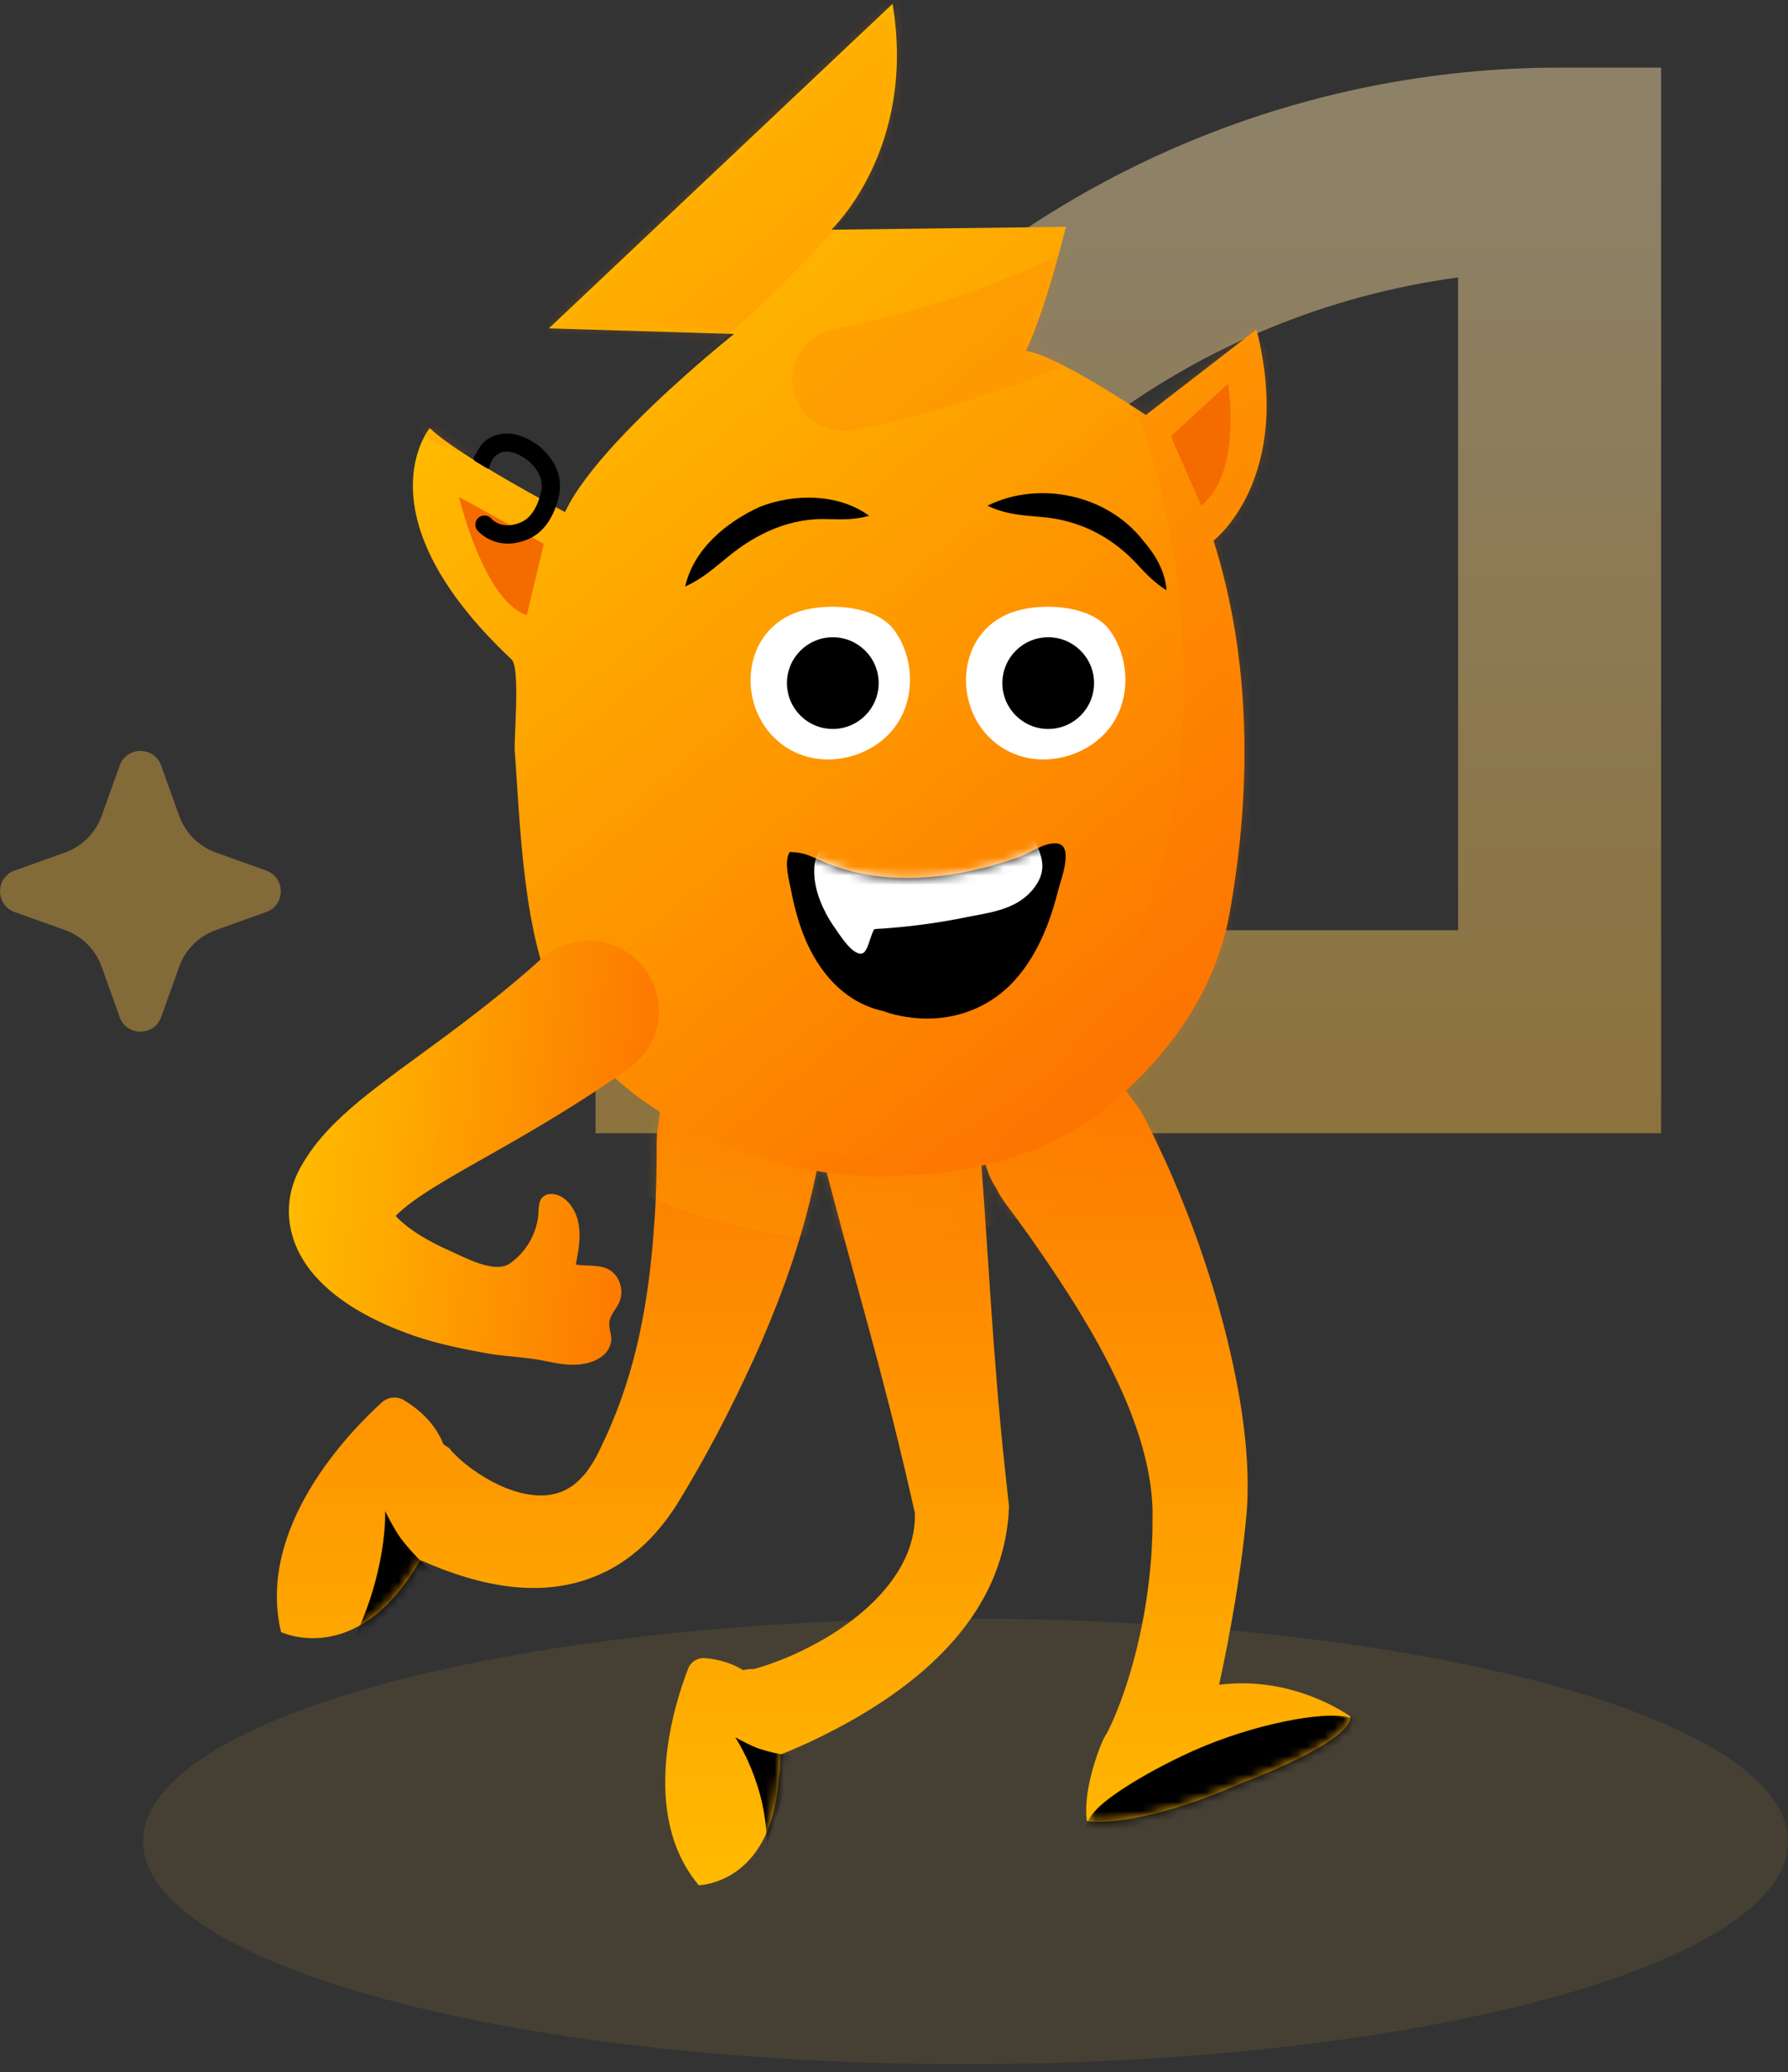 <svg width="195" height="226" viewBox="0 0 195 226" fill="none" xmlns="http://www.w3.org/2000/svg">
<rect x="0" y="0" width="195" height="226" fill="#333333" stroke="none"/>
<path fill-rule="evenodd" clip-rule="evenodd" d="M64.951 123.587L64.951 112.516C64.951 98.709 67.671 85.037 72.954 72.28C78.238 59.524 85.983 47.933 95.746 38.17C105.509 28.407 117.1 20.662 129.856 15.379C142.612 10.095 156.285 7.375 170.092 7.375L181.163 7.375L181.163 123.587L64.951 123.587ZM87.834 101.445L159.021 101.445L159.021 30.258C151.927 31.213 144.971 33.084 138.329 35.835C128.259 40.006 119.11 46.119 111.403 53.827C103.695 61.534 97.582 70.684 93.411 80.754C90.659 87.395 88.789 94.351 87.834 101.445Z" fill="url(#paint0_linear_4649_82498)" fill-opacity="0.45"/>
<g opacity="0.4" clip-path="url(#clip0_4649_82498)">
<path d="M17.578 83.485L19.536 88.954C20.204 90.836 21.68 92.313 23.562 92.98L29.031 94.938C31.153 95.704 31.153 98.712 29.031 99.466L23.562 101.424C21.68 102.091 20.204 103.568 19.536 105.45L17.578 110.919C16.813 113.041 13.805 113.041 13.05 110.919L11.092 105.45C10.425 103.568 8.948 102.091 7.067 101.424L1.597 99.466C-0.525 98.701 -0.525 95.692 1.597 94.938L7.067 92.98C8.948 92.313 10.425 90.836 11.092 88.954L13.05 83.485C13.816 81.363 16.824 81.363 17.578 83.485Z" fill="#F8BC40"/>
</g>
<g style="mix-blend-mode:multiply" opacity="0.48">
<g style="mix-blend-mode:multiply" opacity="0.2">
<path d="M105.305 225.111C154.842 225.111 195 214.234 195 200.817C195 187.399 154.842 176.522 105.305 176.522C55.768 176.522 15.61 187.399 15.61 200.817C15.61 214.234 55.768 225.111 105.305 225.111Z" fill="#F8BC40"/>
</g>
</g>
<path d="M110.039 164.212V164.383C109.915 167.944 108.857 171.506 107.155 174.489C105.466 177.492 103.238 179.956 100.879 182.039C98.507 184.122 95.971 185.831 93.369 187.342C92.068 188.098 90.74 188.794 89.393 189.458C88.723 189.793 88.04 190.108 87.343 190.411C86.995 190.568 86.647 190.719 86.292 190.871L85.746 191.094L85.464 191.212L85.313 191.271L85.122 191.344H85.102C85.116 193.032 84.899 194.235 84.899 194.235C84.031 205.498 76.205 205.596 76.205 205.596C69.667 197.777 73.59 185.712 75.062 181.947C75.351 181.211 76.094 180.758 76.889 180.83C78.591 180.981 79.944 181.454 81.028 182.138C81.409 182.059 81.791 182.013 82.165 182.019H82.178L82.218 182.013L82.31 181.993L82.507 181.941L82.927 181.816C83.21 181.73 83.499 181.638 83.788 181.54C84.367 181.336 84.938 181.119 85.51 180.889C86.653 180.429 87.77 179.89 88.855 179.312C91.016 178.149 93.027 176.763 94.729 175.192C96.431 173.628 97.811 171.861 98.678 170.027C99.112 169.107 99.414 168.174 99.598 167.235C99.736 166.499 99.789 165.763 99.782 165.02C98.961 161.36 98.093 157.707 97.173 154.06L95.728 148.487L94.223 142.928C93.218 139.222 92.179 135.523 91.2 131.81C90.701 129.957 90.215 128.097 89.742 126.244C89.295 124.385 88.671 122.552 88.552 120.633C88.243 115.724 91.982 111.492 96.891 111.184C101.169 110.914 104.927 113.72 106.031 117.689C106.544 119.542 106.557 121.474 106.741 123.379C106.899 125.292 107.05 127.204 107.181 129.116C107.47 132.94 107.7 136.778 107.963 140.609L108.364 146.352L108.817 152.088C109.146 155.906 109.534 159.717 109.961 163.522L110.039 164.199V164.212ZM89.492 124.089L89.479 123.669C89.656 118.78 85.832 114.673 80.943 114.495C76.054 114.318 71.947 118.142 71.77 123.031C71.77 123.031 71.77 123.011 71.763 123.025L71.75 123.064C71.75 123.064 71.737 123.11 71.73 123.143C71.717 123.209 71.711 123.268 71.698 123.34C71.678 123.478 71.665 123.616 71.651 123.767C71.632 124.056 71.619 124.365 71.612 124.674V126.566C71.606 127.848 71.566 129.142 71.52 130.45C71.474 131.758 71.389 133.072 71.284 134.386C71.192 135.7 71.067 137.021 70.909 138.335C70.311 143.605 69.201 148.875 67.282 153.823C66.796 155.058 66.29 156.281 65.711 157.47L65.284 158.364C65.212 158.528 65.153 158.62 65.087 158.745C65.021 158.863 64.969 158.988 64.897 159.093C64.64 159.553 64.364 159.967 64.088 160.361C63.806 160.749 63.49 161.084 63.181 161.393C62.866 161.695 62.551 161.971 62.209 162.175C61.874 162.392 61.526 162.569 61.171 162.707C60.809 162.845 60.428 162.944 60.027 163.009C58.437 163.279 56.42 162.885 54.422 161.951C53.423 161.491 52.431 160.893 51.492 160.217C51.025 159.875 50.565 159.507 50.138 159.119C49.921 158.929 49.717 158.725 49.52 158.528L49.244 158.239C49.198 158.193 49.159 158.14 49.126 158.101L49.08 158.035L49.067 158.009C49.067 158.009 49.08 158.009 49.087 158.009C48.857 157.825 48.614 157.667 48.364 157.516C47.68 155.768 46.36 154.112 44.106 152.726C43.324 152.246 42.325 152.325 41.642 152.943C38.179 156.084 27.915 166.545 30.655 177.991C30.655 177.991 38.796 181.914 45.492 170.711C45.492 170.711 45.637 170.513 45.873 170.152C45.913 170.172 45.952 170.185 45.992 170.205C47.536 170.888 49.119 171.493 50.788 171.999C52.458 172.498 54.212 172.886 56.072 173.076C56.998 173.162 57.958 173.201 58.93 173.168C59.903 173.135 60.901 173.017 61.894 172.82C63.878 172.426 65.856 171.637 67.571 170.546C69.293 169.449 70.751 168.089 71.947 166.65C72.545 165.933 73.091 165.191 73.583 164.442C73.715 164.258 73.82 164.067 73.938 163.877L74.273 163.331L74.858 162.359C75.634 161.058 76.383 159.737 77.112 158.41C78.571 155.755 79.944 153.048 81.239 150.294C82.553 147.548 83.762 144.742 84.866 141.884C85.976 139.025 86.949 136.108 87.77 133.124C88.184 131.633 88.552 130.121 88.881 128.59C89.038 127.821 89.203 127.046 89.328 126.251C89.393 125.857 89.433 125.456 89.466 125.035C89.479 124.832 89.492 124.615 89.492 124.405C89.492 124.299 89.492 124.181 89.492 124.069V124.089ZM132.959 183.728C133.603 180.764 134.175 177.801 134.674 174.804C135.174 171.769 135.614 168.713 135.897 165.611L135.956 165.02L136.002 164.37C136.034 163.936 136.048 163.509 136.061 163.082C136.08 162.227 136.074 161.373 136.048 160.539C135.995 158.856 135.844 157.207 135.647 155.584C135.239 152.338 134.602 149.19 133.853 146.102C133.091 143.014 132.204 139.991 131.198 137.021C130.199 134.051 129.063 131.14 127.834 128.268C127.21 126.836 126.552 125.423 125.869 124.01C125.521 123.307 125.186 122.591 124.805 121.894C124.614 121.546 124.41 121.204 124.193 120.863C124.082 120.692 123.97 120.521 123.845 120.357C123.786 120.271 123.72 120.186 123.655 120.101L123.425 119.805C120.704 115.737 115.198 114.653 111.13 117.374C107.063 120.094 105.979 125.6 108.699 129.668C108.692 129.668 108.712 129.707 108.725 129.734C108.738 129.767 108.758 129.799 108.771 129.832C108.804 129.898 108.844 129.964 108.883 130.036C108.955 130.174 109.047 130.312 109.126 130.45C109.297 130.726 109.488 131.002 109.678 131.271C110.066 131.817 110.486 132.349 110.887 132.901C111.695 133.998 112.49 135.122 113.266 136.252C114.054 137.382 114.823 138.519 115.579 139.676C116.328 140.826 117.077 141.989 117.787 143.158C119.213 145.504 120.547 147.889 121.703 150.327C122.873 152.759 123.852 155.242 124.568 157.733C124.91 158.975 125.205 160.223 125.396 161.452C125.501 162.07 125.567 162.674 125.619 163.285C125.639 163.588 125.665 163.89 125.679 164.186L125.698 164.632C125.698 164.79 125.698 164.968 125.698 165.138L125.685 167.195C125.665 167.885 125.619 168.568 125.587 169.258C125.56 169.948 125.481 170.632 125.416 171.322C125.357 172.012 125.271 172.695 125.179 173.385C124.818 176.132 124.259 178.859 123.517 181.533C123.142 182.867 122.722 184.188 122.242 185.482C122.005 186.126 121.749 186.764 121.486 187.388C121.355 187.697 121.21 188.006 121.072 188.301C120.934 188.584 120.777 188.926 120.658 189.11C120.441 189.445 120.251 189.819 120.106 190.213C120.073 190.292 120.034 190.371 120.001 190.45C117.931 195.819 118.542 198.592 118.542 198.592C118.542 198.592 123.523 199.663 135.568 194.393C135.568 194.393 147.501 189.97 147.258 187.191C147.258 187.191 141.18 182.683 132.972 183.734L132.959 183.728Z" fill="url(#paint1_linear_4649_82498)"/>
<mask id="mask0_4649_82498" style="mask-type:luminance" maskUnits="userSpaceOnUse" x="30" y="111" width="118" height="95">
<path d="M110.04 164.212V164.383C109.916 167.944 108.858 171.506 107.156 174.489C105.467 177.492 103.239 179.956 100.88 182.039C98.508 184.122 95.972 185.831 93.37 187.342C92.069 188.098 90.741 188.794 89.394 189.458C88.724 189.793 88.041 190.108 87.344 190.411C86.996 190.568 86.648 190.719 86.293 190.871L85.747 191.094L85.465 191.212L85.314 191.271L85.123 191.344H85.103C85.117 193.032 84.9 194.235 84.9 194.235C84.032 205.498 76.206 205.596 76.206 205.596C69.668 197.777 73.591 185.712 75.063 181.947C75.352 181.211 76.094 180.758 76.89 180.83C78.591 180.981 79.945 181.454 81.029 182.138C81.41 182.059 81.792 182.013 82.166 182.019H82.179L82.219 182.013L82.311 181.993L82.508 181.941L82.928 181.816C83.211 181.73 83.5 181.638 83.789 181.54C84.367 181.336 84.939 181.119 85.511 180.889C86.654 180.429 87.771 179.89 88.856 179.312C91.017 178.149 93.028 176.763 94.73 175.192C96.432 173.628 97.812 171.861 98.679 170.027C99.113 169.107 99.415 168.174 99.599 167.235C99.737 166.499 99.79 165.763 99.783 165.02C98.962 161.36 98.094 157.707 97.174 154.06L95.729 148.487L94.224 142.928C93.219 139.222 92.18 135.523 91.201 131.81C90.702 129.957 90.216 128.097 89.743 126.244C89.296 124.385 88.671 122.552 88.553 120.633C88.244 115.724 91.983 111.492 96.892 111.184C101.17 110.914 104.928 113.72 106.032 117.689C106.545 119.542 106.558 121.474 106.742 123.379C106.9 125.292 107.051 127.204 107.182 129.116C107.471 132.94 107.701 136.778 107.964 140.609L108.365 146.352L108.818 152.088C109.147 155.906 109.534 159.717 109.962 163.522L110.04 164.199V164.212ZM89.493 124.089L89.48 123.669C89.657 118.78 85.833 114.673 80.944 114.495C76.055 114.318 71.948 118.142 71.771 123.031C71.771 123.031 71.771 123.011 71.764 123.025L71.751 123.064C71.751 123.064 71.738 123.11 71.731 123.143C71.718 123.209 71.712 123.268 71.698 123.34C71.679 123.478 71.666 123.616 71.653 123.767C71.633 124.056 71.62 124.365 71.613 124.674V126.566C71.606 127.848 71.567 129.142 71.521 130.45C71.475 131.758 71.39 133.072 71.284 134.386C71.192 135.7 71.068 137.021 70.91 138.335C70.312 143.605 69.201 148.875 67.283 153.823C66.796 155.058 66.29 156.281 65.712 157.47L65.285 158.364C65.213 158.528 65.154 158.62 65.088 158.745C65.022 158.863 64.97 158.988 64.897 159.093C64.641 159.553 64.365 159.967 64.089 160.361C63.807 160.749 63.491 161.084 63.182 161.393C62.867 161.695 62.552 161.971 62.21 162.175C61.875 162.392 61.526 162.569 61.172 162.707C60.81 162.845 60.429 162.944 60.028 163.009C58.438 163.279 56.421 162.885 54.423 161.951C53.425 161.491 52.432 160.893 51.493 160.217C51.026 159.875 50.566 159.507 50.139 159.119C49.922 158.929 49.718 158.725 49.521 158.528L49.245 158.239C49.199 158.193 49.16 158.14 49.127 158.101L49.081 158.035L49.068 158.009C49.068 158.009 49.081 158.009 49.088 158.009C48.858 157.825 48.614 157.667 48.365 157.516C47.681 155.768 46.361 154.112 44.107 152.726C43.325 152.246 42.326 152.325 41.643 152.943C38.18 156.084 27.916 166.545 30.656 177.991C30.656 177.991 38.797 181.914 45.493 170.711C45.493 170.711 45.638 170.513 45.874 170.152C45.914 170.172 45.953 170.185 45.993 170.205C47.537 170.888 49.12 171.493 50.789 171.999C52.459 172.498 54.213 172.886 56.073 173.076C56.999 173.162 57.959 173.201 58.931 173.168C59.904 173.135 60.902 173.017 61.895 172.82C63.879 172.426 65.857 171.637 67.572 170.546C69.293 169.449 70.752 168.089 71.948 166.65C72.546 165.933 73.091 165.191 73.584 164.442C73.716 164.258 73.821 164.067 73.939 163.877L74.274 163.331L74.859 162.359C75.635 161.058 76.384 159.737 77.113 158.41C78.572 155.755 79.945 153.048 81.24 150.294C82.554 147.548 83.763 144.742 84.867 141.884C85.977 139.025 86.95 136.108 87.771 133.124C88.185 131.633 88.553 130.121 88.882 128.59C89.039 127.821 89.204 127.046 89.329 126.251C89.394 125.857 89.434 125.456 89.467 125.035C89.48 124.832 89.493 124.615 89.493 124.405C89.493 124.299 89.493 124.181 89.493 124.069V124.089ZM132.96 183.728C133.604 180.764 134.176 177.801 134.675 174.804C135.175 171.769 135.615 168.713 135.897 165.611L135.957 165.02L136.003 164.37C136.035 163.936 136.049 163.509 136.062 163.082C136.081 162.227 136.075 161.373 136.049 160.539C135.996 158.856 135.845 157.207 135.648 155.584C135.24 152.338 134.603 149.19 133.854 146.102C133.092 143.014 132.205 139.991 131.199 137.021C130.2 134.051 129.064 131.14 127.835 128.268C127.211 126.836 126.553 125.423 125.87 124.01C125.522 123.307 125.187 122.591 124.806 121.894C124.615 121.546 124.411 121.204 124.194 120.863C124.083 120.692 123.971 120.521 123.846 120.357C123.787 120.271 123.721 120.186 123.656 120.101L123.426 119.805C120.705 115.737 115.199 114.653 111.131 117.374C107.064 120.094 105.98 125.6 108.7 129.668C108.693 129.668 108.713 129.707 108.726 129.734C108.739 129.767 108.759 129.799 108.772 129.832C108.805 129.898 108.845 129.964 108.884 130.036C108.956 130.174 109.048 130.312 109.127 130.45C109.298 130.726 109.488 131.002 109.679 131.271C110.067 131.817 110.487 132.349 110.888 132.901C111.696 133.998 112.491 135.122 113.267 136.252C114.055 137.382 114.824 138.519 115.58 139.676C116.329 140.826 117.078 141.989 117.788 143.158C119.214 145.504 120.548 147.889 121.704 150.327C122.874 152.759 123.853 155.242 124.569 157.733C124.911 158.975 125.206 160.223 125.397 161.452C125.502 162.07 125.568 162.674 125.62 163.285C125.64 163.588 125.666 163.89 125.68 164.186L125.699 164.632C125.699 164.79 125.699 164.968 125.699 165.138L125.686 167.195C125.666 167.885 125.62 168.568 125.588 169.258C125.561 169.948 125.482 170.632 125.417 171.322C125.358 172.012 125.272 172.695 125.18 173.385C124.819 176.132 124.26 178.859 123.518 181.533C123.143 182.867 122.723 184.188 122.243 185.482C122.006 186.126 121.75 186.764 121.487 187.388C121.356 187.697 121.211 188.006 121.073 188.301C120.935 188.584 120.778 188.926 120.659 189.11C120.442 189.445 120.252 189.819 120.107 190.213C120.074 190.292 120.035 190.371 120.002 190.45C117.932 195.819 118.543 198.592 118.543 198.592C118.543 198.592 123.524 199.663 135.569 194.393C135.569 194.393 147.502 189.97 147.259 187.191C147.259 187.191 141.181 182.683 132.973 183.734L132.96 183.728Z" fill="white"/>
</mask>
<g mask="url(#mask0_4649_82498)">
<path d="M82.804 190.713C81.772 190.365 80.176 189.452 80.176 189.452C80.176 189.452 83.737 194.689 83.619 201.424L86.812 191.548C86.812 191.548 84.881 191.41 82.804 190.707V190.713Z" fill="black"/>
<path d="M43.805 167.892C42.997 166.834 42.005 164.803 42.005 164.803C42.005 164.803 42.327 171.618 38.082 179.772L47.295 171.499C47.295 171.499 45.435 170.027 43.805 167.892Z" fill="black"/>
<path d="M121.679 195.615C119.405 197.192 117.237 199.295 119.287 200.82C119.859 201.247 120.634 201.253 121.35 201.227C130.333 200.898 139.21 198.106 146.774 193.243C148.009 192.448 149.461 191.311 149.317 189.649C149.238 188.781 148.699 187.973 147.93 187.566C147.391 187.283 146.767 187.198 146.163 187.139C143.133 186.856 135.669 188.236 128.835 191.541C126.371 192.731 123.946 194.045 121.692 195.602L121.679 195.615Z" fill="black"/>
<path style="mix-blend-mode:multiply" opacity="0.2" d="M94.154 135.254C118.368 135.254 137.996 121.462 137.996 104.449C137.996 87.435 118.368 73.644 94.154 73.644C69.941 73.644 50.312 87.435 50.312 104.449C50.312 121.462 69.941 135.254 94.154 135.254Z" fill="url(#paint2_linear_4649_82498)"/>
</g>
<path d="M128.038 113.168C131.008 109.186 133.19 104.646 134.083 99.698C136.508 86.227 136.502 72.099 132.349 58.957C132.349 58.957 141.167 52.255 137.034 35.926L124.963 45.263C124.963 45.263 115.363 38.745 111.88 38.278C111.88 38.278 113.687 34.855 116.263 24.735L90.662 25.051C90.662 25.051 99.993 16.331 97.345 0.416L59.864 35.808L80.056 36.425C80.056 36.425 77.802 38.213 74.839 40.848C70.174 44.994 63.747 51.23 61.625 55.849C61.625 55.849 49.889 49.666 46.873 46.683C46.873 46.683 38.994 56.125 55.796 71.922C56.755 72.822 56.039 80.51 56.138 81.857C56.755 90.268 57.045 102.247 60.922 109.758C67.131 121.776 83.559 128.525 96.438 128.269C105.532 128.091 114.002 126.33 121.04 120.482C123.635 118.327 126.021 115.869 128.045 113.155L128.038 113.168Z" fill="url(#paint3_linear_4649_82498)"/>
<mask id="mask1_4649_82498" style="mask-type:luminance" maskUnits="userSpaceOnUse" x="45" y="0" width="94" height="129">
<path d="M128.038 113.168C131.008 109.186 133.19 104.646 134.083 99.698C136.508 86.227 136.502 72.099 132.349 58.957C132.349 58.957 141.167 52.255 137.034 35.926L124.963 45.263C124.963 45.263 115.363 38.745 111.88 38.278C111.88 38.278 113.687 34.855 116.263 24.735L90.662 25.051C90.662 25.051 99.993 16.331 97.345 0.416L59.864 35.808L80.056 36.425C80.056 36.425 77.802 38.213 74.839 40.848C70.174 44.994 63.747 51.23 61.625 55.849C61.625 55.849 49.889 49.666 46.873 46.683C46.873 46.683 38.994 56.125 55.796 71.922C56.755 72.822 56.039 80.51 56.138 81.857C56.755 90.268 57.045 102.247 60.922 109.758C67.131 121.776 83.559 128.525 96.438 128.269C105.532 128.091 114.002 126.33 121.04 120.482C123.635 118.327 126.021 115.869 128.045 113.155L128.038 113.168Z" fill="white"/>
</mask>
<g mask="url(#mask1_4649_82498)">
<g style="mix-blend-mode:multiply" opacity="0.2">
<path d="M62.544 47.682C64.548 46.9 66.467 45.829 68.333 44.778C69.522 44.107 70.666 43.358 71.776 42.563C75.266 40.079 78.591 37.372 81.725 34.455C88.96 27.739 95.439 20.215 101.721 12.619C105.821 7.658 109.79 2.592 113.673 -2.54C114.869 -4.124 114.843 -6.457 113.562 -7.955C112.773 -8.789 111.84 -9.341 110.743 -9.604C109.501 -10.136 108.193 -10.393 106.813 -10.373C100.84 -10.491 94.223 -8.375 90.51 -3.467C85.687 2.907 80.733 9.182 75.548 15.274L77.125 13.421C71.678 19.814 66 26.083 59.692 31.649C58.319 32.858 56.913 34.034 55.454 35.145L57.681 33.443C55.881 34.816 54.008 36.097 52.004 37.155L54.784 35.697C54.054 36.078 53.305 36.426 52.543 36.728C51.11 37.28 49.809 38.049 48.653 39.035C47.569 39.738 46.668 40.638 45.959 41.742C44.986 43.352 44.585 45.658 46.07 47.156C47.792 48.891 50.46 49.529 52.812 49.575C56.183 49.64 59.39 48.911 62.531 47.682H62.544Z" fill="#FD7404"/>
</g>
<g style="mix-blend-mode:multiply" opacity="0.2">
<path d="M88.894 138.034C101.281 137.482 113.844 133.638 123.464 125.595C131.422 118.939 137.152 109.949 140.378 100.126C143.605 90.302 144.794 80.702 144.531 70.753C144.295 61.725 143.092 52.578 140.28 43.97C139.084 40.303 137.559 36.689 135.621 33.344C134.116 30.755 132.171 28.265 129.753 26.471C128.925 25.853 127.992 25.407 127.079 24.92C125.528 24.099 122.853 24.316 121.257 24.743C119.522 25.209 117.399 26.307 116.302 27.805C115.382 29.06 114.58 30.716 115.119 32.313L115.783 33.712C116.466 34.606 117.334 35.243 118.398 35.624L118.451 35.651L116.959 34.849C117.866 35.335 118.668 35.986 119.404 36.709L118.28 35.592C120.356 37.661 121.868 40.264 123.123 42.892L122.459 41.492C125.423 47.722 127.111 54.562 128.13 61.363C128.465 63.604 128.721 65.858 128.905 68.112L128.78 66.567C129.385 74.282 129.129 82.101 127.768 89.73C127.381 91.899 126.908 94.047 126.336 96.17L126.75 94.645C125.271 100.093 123.136 105.363 120.159 110.173L121.053 108.734C119.141 111.809 116.887 114.667 114.304 117.21L115.612 115.936C113.47 118.025 111.117 119.878 108.581 121.468L110.25 120.424C107.819 121.928 105.25 123.184 102.575 124.189L104.546 123.446C101.576 124.55 98.501 125.345 95.373 125.878L97.45 125.529C95.012 125.93 92.554 126.18 90.09 126.285C88.139 126.37 85.904 127.205 84.373 128.414C83.191 129.354 81.811 131.036 81.758 132.652C81.627 136.582 85.523 138.179 88.901 138.027L88.894 138.034Z" fill="#FD7404"/>
</g>
<g style="mix-blend-mode:multiply" opacity="0.2">
<path d="M91.981 46.965C89.32 46.965 86.961 45.053 86.488 42.339C85.962 39.303 87.993 36.412 91.029 35.88C91.331 35.827 121.091 30.439 131.927 15.148C133.708 12.632 137.197 12.034 139.713 13.821C142.23 15.602 142.828 19.091 141.041 21.608C127.537 40.677 94.354 46.643 92.947 46.893C92.626 46.952 92.303 46.978 91.981 46.978V46.965Z" fill="#FD7404"/>
</g>
<path d="M59.312 59.306L50.06 54.194C50.06 54.194 52.741 65.529 57.452 67.086" fill="#F46B00"/>
<path d="M127.696 47.583L133.932 41.847C133.932 41.847 135.536 51.493 131.002 55.14" fill="#F46B00"/>
</g>
<path d="M55.369 59.279C53.299 59.279 52.136 57.926 52.07 57.847C51.715 57.426 51.775 56.802 52.195 56.447C52.616 56.099 53.24 56.152 53.595 56.572C53.706 56.697 54.804 57.847 56.867 56.94C58.411 56.257 58.93 54.082 59.055 53.431C59.233 51.986 58.451 51.013 57.636 50.257C56.742 49.594 56.013 49.278 55.329 49.252C54.475 49.213 53.851 49.719 53.516 50.468C53.444 50.632 53.398 50.803 53.345 50.974C53.292 51.145 53.24 51.151 53.076 51.053C52.675 50.809 52.274 50.566 51.873 50.33C51.807 50.29 51.742 50.251 51.702 50.185C51.59 50.008 51.702 49.83 51.788 49.679C52.142 49.062 52.451 48.417 53.043 47.99C53.726 47.498 54.574 47.248 55.415 47.281C56.532 47.327 57.629 47.78 58.878 48.713L58.957 48.779C59.995 49.738 61.335 51.289 61.026 53.753C60.803 54.956 60.047 57.715 57.682 58.767C56.821 59.141 56.052 59.286 55.382 59.286L55.369 59.279Z" fill="black"/>
<path d="M86.128 92.91C85.457 94.001 86.088 96.071 86.318 97.293C86.647 99.008 87.113 100.71 87.784 102.326C89.256 105.868 91.818 108.97 95.61 110.08C95.853 110.152 96.103 110.218 96.352 110.271C97.141 110.586 98.002 110.77 98.836 110.901C103.153 111.598 107.477 110.31 110.493 107.09C113.043 104.37 114.482 100.762 115.375 97.194C115.678 95.992 117.228 92.082 115.191 91.977C113.772 91.898 112.405 93.028 111.131 93.475C107.162 94.875 102.95 95.775 98.724 95.749C96.615 95.735 94.506 95.479 92.475 94.921C91.424 94.632 90.386 94.257 89.394 93.804C88.152 93.232 87.514 92.949 86.121 92.916L86.128 92.91Z" fill="black"/>
<mask id="mask2_4649_82498" style="mask-type:luminance" maskUnits="userSpaceOnUse" x="85" y="91" width="32" height="21">
<path d="M86.129 92.91C85.459 94.001 86.089 96.071 86.319 97.293C86.648 99.008 87.114 100.71 87.785 102.326C89.257 105.868 91.819 108.97 95.611 110.08C95.854 110.152 96.104 110.218 96.353 110.271C97.142 110.586 98.003 110.77 98.837 110.901C103.154 111.598 107.478 110.31 110.494 107.09C113.044 104.37 114.483 100.762 115.376 97.194C115.679 95.992 117.229 92.082 115.192 91.977C113.773 91.898 112.406 93.028 111.132 93.475C107.163 94.875 102.951 95.775 98.725 95.749C96.616 95.735 94.507 95.479 92.476 94.921C91.425 94.632 90.387 94.257 89.395 93.804C88.153 93.232 87.515 92.949 86.122 92.916L86.129 92.91Z" fill="white"/>
</mask>
<g mask="url(#mask2_4649_82498)">
<path d="M90.033 99.54C90.335 100.118 90.683 100.67 91.045 101.189C91.61 101.991 92.556 103.509 93.483 103.916C94.094 104.186 94.311 103.857 94.58 103.332C94.692 103.115 95.217 101.327 95.388 101.321C98.674 101.137 101.939 100.723 105.166 100.072C108.07 99.487 111.073 99.218 112.893 96.675C114.411 94.559 113.426 92.943 112.519 90.958C111.619 88.993 111.369 86.825 111.625 84.689C111.967 81.851 113.09 79.17 114.208 76.528C106.138 76.397 92.451 76.568 84.861 78.769C85.4 78.611 89.901 88.461 90.066 89.986C90.25 91.753 88.929 92.89 88.817 94.454C88.686 96.222 89.211 97.963 90.039 99.527L90.033 99.54Z" fill="white"/>
</g>
<path d="M87.542 66.573C80.019 68.623 80.117 79.137 86.925 82.133C90.71 83.796 95.592 82.357 97.865 78.9C99.85 75.891 99.646 71.665 97.557 68.761C95.605 66.047 90.552 65.752 87.542 66.573Z" fill="white"/>
<mask id="mask3_4649_82498" style="mask-type:luminance" maskUnits="userSpaceOnUse" x="81" y="66" width="19" height="17">
<path d="M87.541 66.573C80.017 68.623 80.116 79.137 86.924 82.133C90.709 83.796 95.591 82.357 97.864 78.9C99.849 75.891 99.645 71.665 97.556 68.761C95.604 66.047 90.551 65.752 87.541 66.573Z" fill="white"/>
</mask>
<g mask="url(#mask3_4649_82498)">
<path d="M90.827 79.498C93.588 79.498 95.827 77.259 95.827 74.498C95.827 71.736 93.588 69.497 90.827 69.497C88.065 69.497 85.826 71.736 85.826 74.498C85.826 77.259 88.065 79.498 90.827 79.498Z" fill="black"/>
</g>
<path d="M111.034 66.573C103.51 68.623 103.608 79.137 110.416 82.133C114.201 83.796 119.083 82.357 121.357 78.9C123.341 75.891 123.137 71.665 121.048 68.761C119.096 66.047 114.043 65.752 111.034 66.573Z" fill="white"/>
<mask id="mask4_4649_82498" style="mask-type:luminance" maskUnits="userSpaceOnUse" x="105" y="66" width="18" height="17">
<path d="M111.034 66.573C103.51 68.623 103.608 79.137 110.416 82.133C114.201 83.795 119.083 82.356 121.357 78.9C123.341 75.891 123.137 71.665 121.048 68.761C119.096 66.047 114.043 65.751 111.034 66.573Z" fill="white"/>
</mask>
<g mask="url(#mask4_4649_82498)">
<path d="M114.319 79.498C117.081 79.498 119.319 77.26 119.319 74.498C119.319 71.736 117.081 69.497 114.319 69.497C111.557 69.497 109.318 71.736 109.318 74.498C109.318 77.26 111.557 79.498 114.319 79.498Z" fill="black"/>
</g>
<path d="M74.727 63.964C75.641 59.897 79.196 56.946 82.888 55.264C86.66 53.799 91.444 53.812 94.789 56.25C93.264 56.684 91.891 56.657 90.412 56.618C86.299 56.427 82.619 58.09 79.472 60.659C78.039 61.802 76.705 63.071 74.721 63.964H74.727Z" fill="black"/>
<path d="M107.701 55.146C113.352 52.36 120.751 53.95 124.641 58.918C125.988 60.468 127.053 62.236 127.23 64.378C125.87 63.531 124.97 62.558 123.951 61.461C121.145 58.445 117.558 56.677 113.444 56.368C111.624 56.21 109.653 56.112 107.701 55.146Z" fill="black"/>
<path d="M63.859 138.007C63.491 137.987 63.136 137.96 62.801 137.895C63.051 136.607 63.301 135.293 63.176 133.985C63.051 132.677 62.473 131.35 61.388 130.614C60.692 130.141 59.614 130.003 59.089 130.66C58.74 131.094 58.76 131.698 58.727 132.25C58.602 134.432 57.413 136.521 55.632 137.777C53.943 138.959 50.704 137.133 48.989 136.377C47.918 135.904 46.886 135.372 45.947 134.8C45.007 134.228 44.159 133.604 43.535 132.999C43.397 132.861 43.272 132.73 43.154 132.605C43.502 132.25 43.956 131.843 44.494 131.422C45.296 130.805 46.242 130.154 47.287 129.51C49.363 128.216 51.709 126.915 54.088 125.561C58.872 122.86 63.826 119.897 68.557 116.539L68.623 116.493C68.86 116.322 69.09 116.138 69.313 115.941C72.454 113.109 72.71 108.266 69.878 105.118C67.046 101.978 62.203 101.721 59.056 104.553C55.264 107.97 51.184 111.118 46.814 114.305C44.626 115.915 42.372 117.525 40.019 119.397C38.843 120.337 37.641 121.362 36.425 122.571C35.216 123.787 33.961 125.219 32.896 127.099L32.844 127.184L32.778 127.309L32.647 127.552C32.561 127.716 32.476 127.874 32.397 128.051C32.239 128.406 32.095 128.761 31.97 129.149C31.72 129.911 31.556 130.752 31.517 131.593C31.418 133.295 31.832 134.925 32.41 136.18C32.699 136.824 33.028 137.363 33.37 137.882C33.711 138.374 34.066 138.834 34.428 139.229C35.15 140.037 35.886 140.694 36.616 141.266C38.081 142.403 39.54 143.244 40.998 143.96C42.457 144.676 43.916 145.261 45.388 145.754C47.898 146.595 50.441 147.107 53.043 147.58C55.258 147.981 57.459 147.981 59.693 148.474C61.579 148.888 63.675 149.131 65.331 148.139C65.929 147.784 66.376 147.298 66.586 146.595C66.862 145.695 66.363 145.044 66.461 144.183C66.56 143.368 67.23 142.731 67.546 142.008C68.045 140.865 67.677 139.406 66.691 138.637C65.922 138.039 64.851 138.052 63.846 138L63.859 138.007Z" fill="url(#paint4_linear_4649_82498)"/>
<defs>
<linearGradient id="paint0_linear_4649_82498" x1="170.092" y1="18.446" x2="170.092" y2="206.586" gradientUnits="userSpaceOnUse">
<stop stop-color="#FCE0A6"/>
<stop offset="1" stop-color="#F6A500"/>
</linearGradient>
<linearGradient id="paint1_linear_4649_82498" x1="88.723" y1="208.777" x2="88.723" y2="110.375" gradientUnits="userSpaceOnUse">
<stop stop-color="#FFBD00"/>
<stop offset="1" stop-color="#FD7400"/>
</linearGradient>
<linearGradient id="paint2_linear_4649_82498" x1="50.312" y1="104.449" x2="138.003" y2="104.449" gradientUnits="userSpaceOnUse">
<stop offset="0.16" stop-color="#FFBD00"/>
<stop offset="0.52" stop-color="#FD9700"/>
<stop offset="0.82" stop-color="#FD7D00"/>
<stop offset="1" stop-color="#FD7400"/>
</linearGradient>
<linearGradient id="paint3_linear_4649_82498" x1="62.527" y1="29.018" x2="131.011" y2="112.245" gradientUnits="userSpaceOnUse">
<stop stop-color="#FFBD00"/>
<stop offset="1" stop-color="#FD7400"/>
</linearGradient>
<linearGradient id="paint4_linear_4649_82498" x1="30.513" y1="122.273" x2="72.62" y2="126.684" gradientUnits="userSpaceOnUse">
<stop stop-color="#FFBD00"/>
<stop offset="0.3" stop-color="#FEAA00"/>
<stop offset="0.91" stop-color="#FD7B00"/>
<stop offset="1" stop-color="#FD7400"/>
</linearGradient>
<clipPath id="clip0_4649_82498">
<rect width="30.627" height="30.627" fill="white" transform="translate(0 81.888)"/>
</clipPath>
</defs>
</svg>
